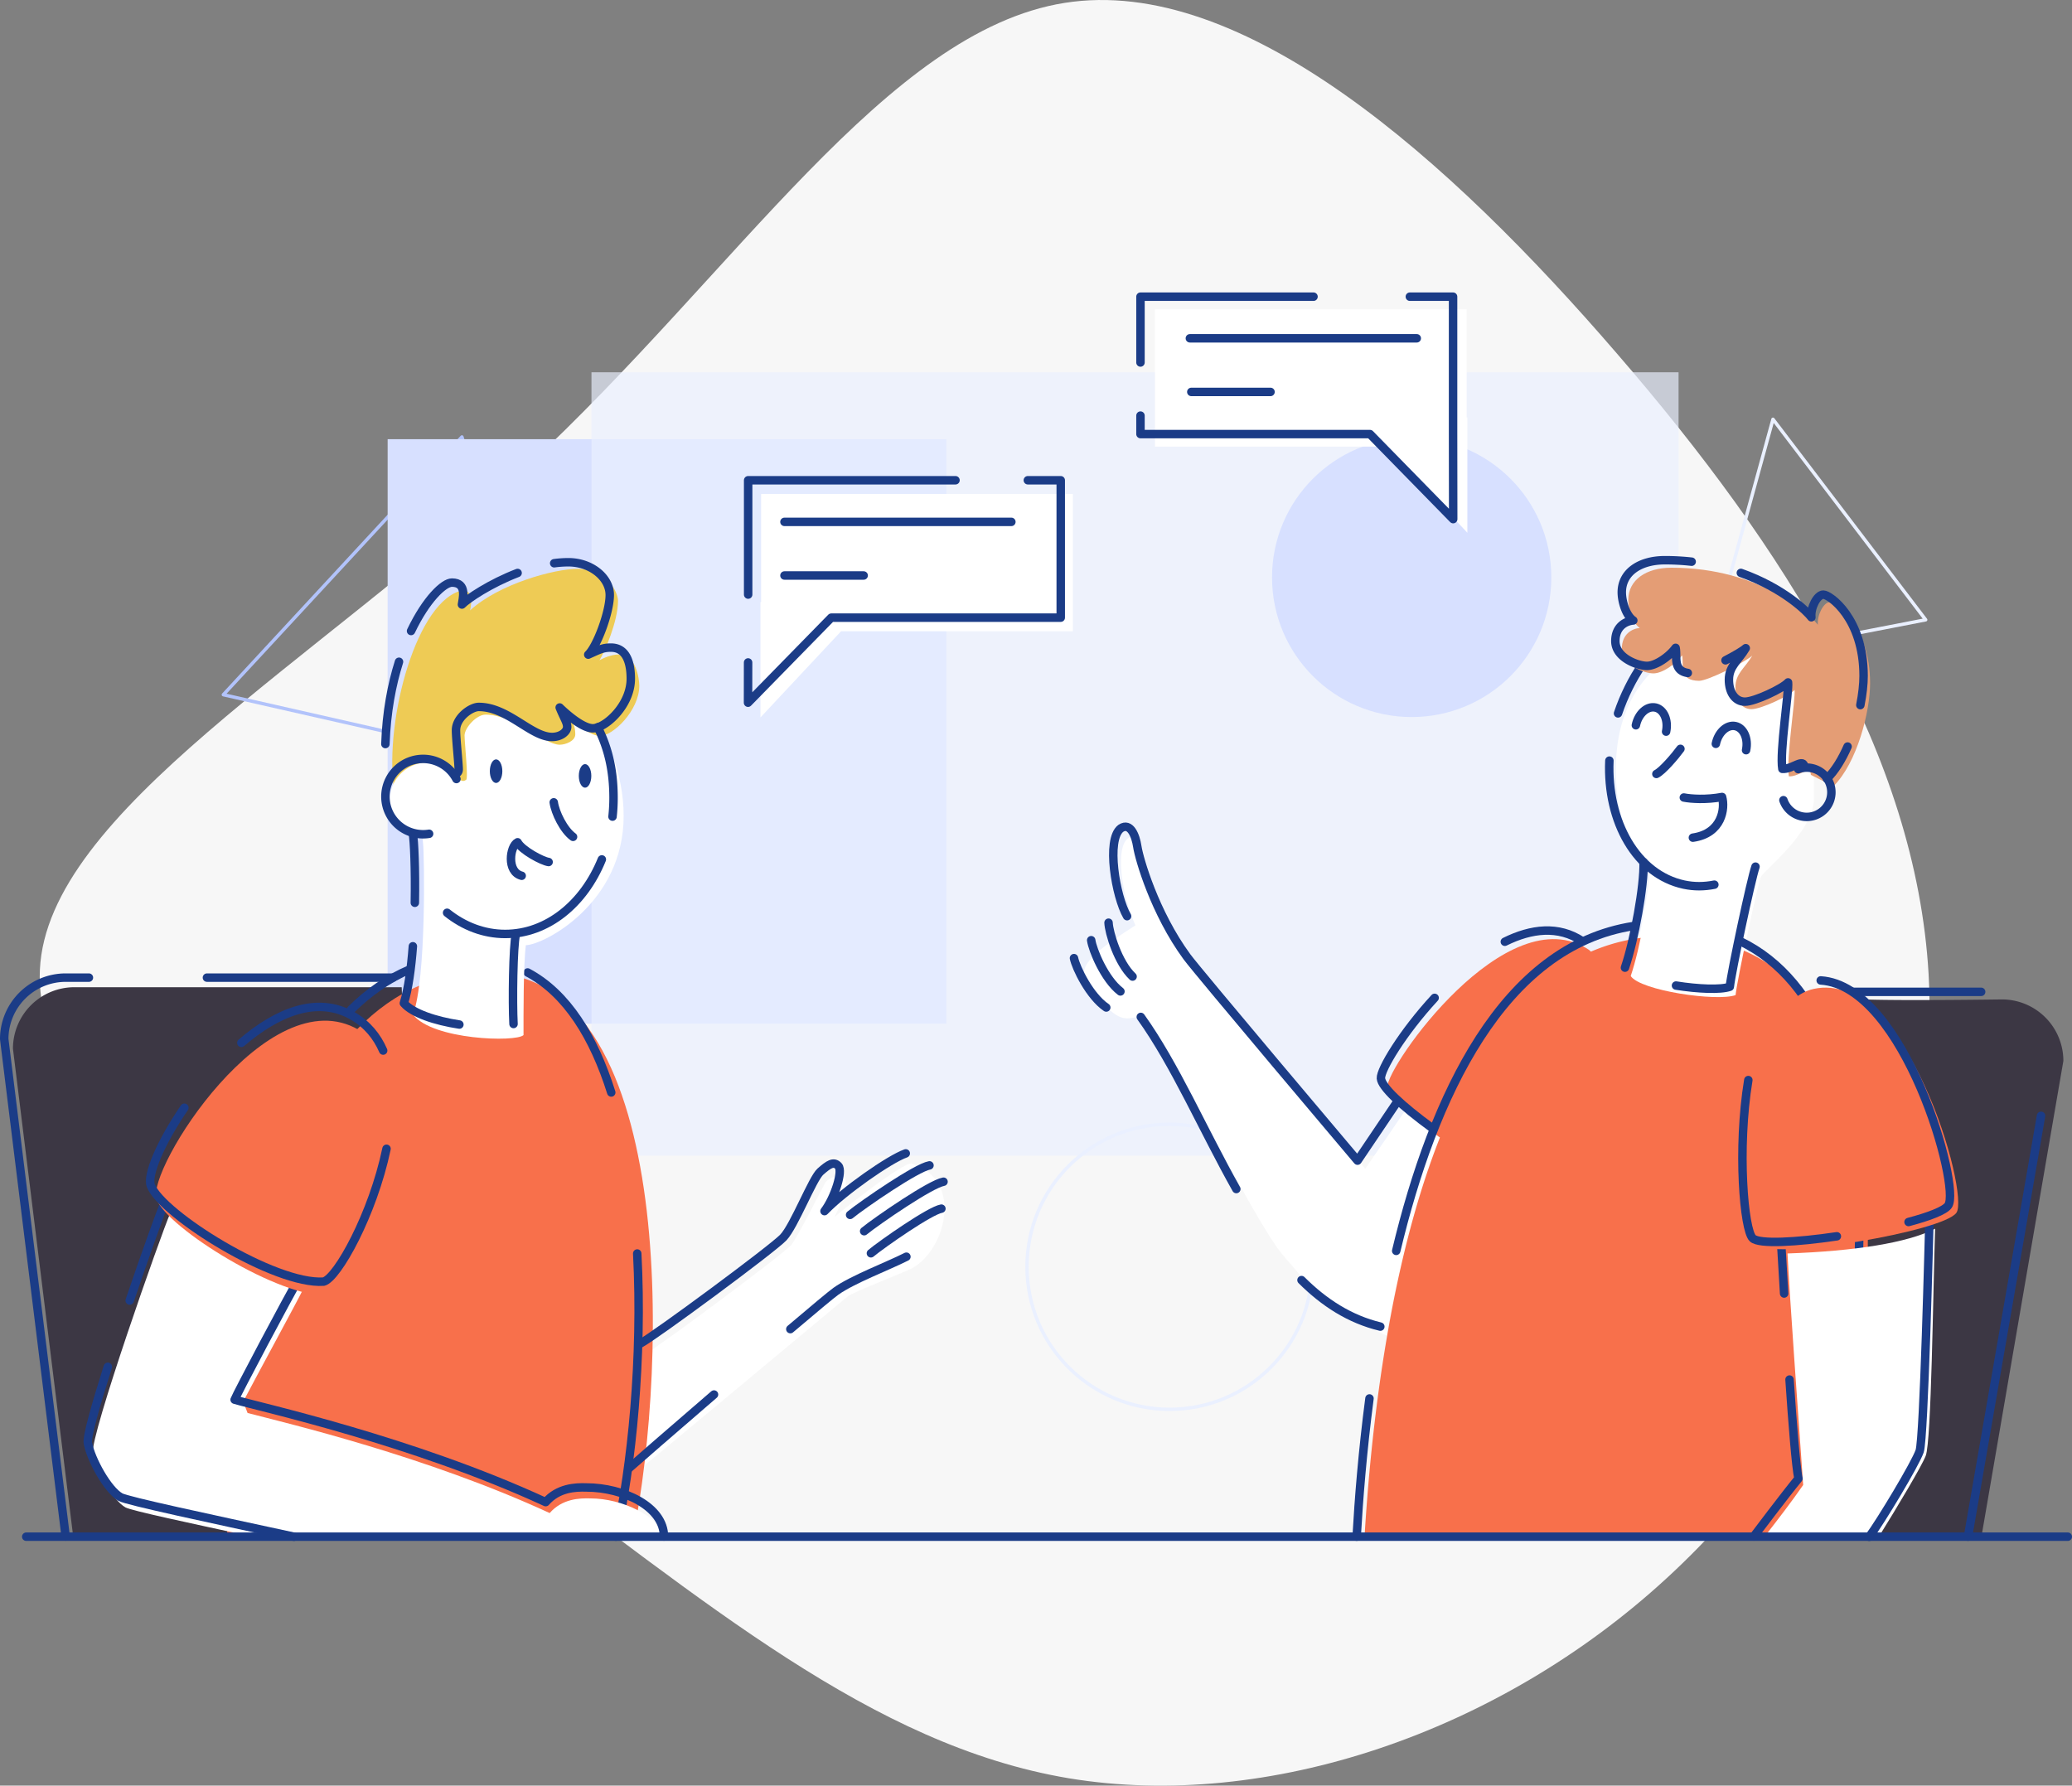 <svg xmlns="http://www.w3.org/2000/svg" viewBox="0 0 6120.9 5275.15"><rect x="0" y="0" width="6120.9" height="5275.15" fill="#808080" stroke="none"/><defs><style>.cls-1{fill:#f7f7f7;}.cls-2,.cls-3,.cls-9{fill:none;stroke-linecap:round;stroke-linejoin:round;}.cls-2{stroke:#b2c3fb;}.cls-2,.cls-3{stroke-width:10px;}.cls-3{stroke:#eaf0ff;}.cls-4{fill:#d7e0ff;}.cls-5{fill:#eaf0ff;opacity:0.67;isolation:isolate;}.cls-6{fill:#fff;}.cls-7{fill:#3c3744;}.cls-8{fill:#f8704b;}.cls-9{stroke:#1b3c87;stroke-width:25px;}.cls-10{fill:#eecb55;}.cls-11{fill:#1b3c87;}.cls-12{fill:#e49d75;}</style></defs><title>drawkit-grape-pack-illustration-4</title><g id="Layer_2" data-name="Layer 2"><g id="Layer_1-2" data-name="Layer 1"><path class="cls-1" d="M4777.44,1045.43C5275.3,1621.76,5660,2231.55,5697.26,2877.35c36,645.81-276.59,1328.92-774.45,1785.61-496.57,456.7-1179.68,687-1765,590.49-584.06-97.77-1072.91-522.31-1693-979C846,3817.76,94.72,3328.9,117.87,2864.49c21.87-465.7,818.19-908.25,1438.27-1485.87C2176.21,802.29,2618.76,92.16,3144.92,8.54S4280.87,469.09,4777.44,1045.43Z"/><path class="cls-2" d="M659.78,2052.34l352.41-380.77L1364.6,1290.8l153.55,495.58L1671.71,2282l-506-114.81Z"/><path class="cls-3" d="M5237.57,1238.58l-197.18,718.05L5688.69,1831Z"/><path class="cls-4" d="M1145.14,1297.46H2795.69V3024.25H1145.14Z"/><path class="cls-5" d="M1747.26,1099.76H4958.67V3414.13H1747.26Z"/><path class="cls-4" d="M3757.75,1705.78c0-227.82,184.69-412.5,412.5-412.5s412.51,184.68,412.51,412.5-184.69,412.5-412.51,412.5S3757.75,1933.6,3757.75,1705.78Z"/><path class="cls-3" d="M3033.84,3742.32c0-232.59,188.56-421.15,421.15-421.15s421.14,188.56,421.14,421.15S3687.58,4163.46,3455,4163.46,3033.84,3974.91,3033.84,3742.32Z"/><path class="cls-6" d="M4332.74,913.82v319.25l2,0v340.81l-238.12-254.6H3411.93V913.82Z"/><path class="cls-6" d="M2248.45,1459.45V1778.7l-2,0v340.81l238.13-254.59h684.71V1459.45Z"/><path class="cls-6" d="M4773.45,2273.13c0,228.33,99.24,269.73,99.24,311.14s-45,268.51-57.84,298.35c33.49,46.88,269.73,71.24,314.79,59.06,3.65-44.45,60.28-333.67,73.07-353.15s155.87-134,155.87-228.94c0-212.5-14-495-155.26-495C5031.61,1864.57,4773.45,1948,4773.45,2273.13Z"/><path class="cls-7" d="M5486.22,2952.49c-110.46,2.74-349.13,45.53-349.13,45.53-1.37,116.6,30.42,1352.47,35.22,1538.39h681.62L6095.4,3134.14a181.64,181.64,0,0,0-181.65-181.65s-293.37,4.25-407.28,0C5500.35,2952.29,5493.58,2952.3,5486.22,2952.49Z"/><path class="cls-6" d="M1903,4002.43C1941.87,3981,2317.52,3703,2338.06,3677s94.27-174.55,100.47-184.24,45.64-27.81,50.57-23.63c30.26,25.69-18.24,113.15-24,126.52,28.17-25.71,206.39-165.06,228.23-158.21,157,49.29,98.25,258.81-.42,309.86-27,14-174.83,70.42-189,82.78s-636,530.08-649.93,540C1846.21,4334.39,1864.06,4023.83,1903,4002.43Z"/><path class="cls-6" d="M4154.11,3276.08c-26.76,39.61-94.44,138.43-121.21,177-287.91-378.81-586-598.17-664.25-972-75.76-48.21-71.41,123.84-14.5,252.64-88.85,56.84-173,113.85-147.15,156,99,161.17,128.79,110.46,165.77,113.78S3706,3614.1,3791.35,3709.62c62.9,70.41,111.77,152.73,306.2,236.38,20.9-177.94,151.93-599.27,178.68-631.25C4252.2,3297.55,4180.87,3236.48,4154.11,3276.08Z"/><path class="cls-8" d="M4249.67,3357.6c-89.15-68-149.42-121.52-151-146.65-3.77-59.43,352.43-565.88,594.8-405.27C4796.3,2880.4,4426,3489.12,4249.67,3357.6Z"/><path class="cls-9" d="M4445.43,2782.1c78.1-38.74,158.23-48.46,228.73-1.74"/><path class="cls-9" d="M4230.38,3332.28c-90.48-66.18-149.42-121.52-151-146.65-1.63-25.7,64-135,158.68-237.73"/><path class="cls-8" d="M4919.22,2765.74c-712.79,6.51-855,1230.58-888,1770.67h1349.4c170.27-529.81,296.16-1660.16-349.44-1762.17A681.66,681.66,0,0,0,4919.22,2765.74Z"/><path class="cls-7" d="M219.9,2916.42A181.65,181.65,0,0,0,38.25,3098.08s130.67,1058,178.31,1443.66h982.19c-.09-62.22-2-1374.53-12.06-1625.32Z"/><path class="cls-8" d="M1435.34,2873c-653.51,0-782.65,1139.83-763.63,1668.72H1869.5C1976.13,4018,1993.82,2873,1435.34,2873Z"/><path class="cls-9" d="M1882.44,3703.12c16.19,309-16.62,630.73-62.88,836.37"/><path class="cls-9" d="M1558.61,2872.88c116.35,61.92,195.63,191.24,247.06,354.53"/><path class="cls-9" d="M1037,2982.8c51.66-51,109.25-91.57,173.33-118.79"/><path class="cls-9" d="M1890.38,3969.79c43.9-23.11,391.41-280,423.71-314.09s86-173.8,109.49-194.47,39.13-32,53.11-16.59-10.57,92.72-41,133.29c57.36-59.54,192.31-154,240-170.56"/><path class="cls-9" d="M2109.24,4119.72c-122.41,105.47-233.18,201.63-252.66,219.08"/><path class="cls-9" d="M2677.62,3712.56c-53.52,27.27-159.16,67.06-208,101.92-13.94,9.95-66.25,53.68-134.91,112"/><path class="cls-9" d="M2511.29,3589c16.66-13.8,68.3-50.7,119.76-84,47.79-31,95.43-58.82,114.73-62.21"/><path class="cls-9" d="M2552.78,3637.22c16.66-13.79,68.3-50.7,119.76-84,47.79-30.95,95.43-58.81,114.73-62.2"/><path class="cls-9" d="M2572.77,3702.45c14.8-12.44,60.65-45.72,106.33-75.77,42.44-27.91,84.73-53,101.87-56.09"/><path class="cls-6" d="M5202.93,2584.88c-13,37.1-71.55,311.56-75.88,354.85-55,19.79-281.27-13.07-309.72-56.36,27.83-81.63,57.41-243.59,54.93-311.62"/><path class="cls-9" d="M4800.32,2858.73c27.83-81.63,57.41-243.59,54.93-311.61"/><path class="cls-9" d="M5185.92,2560.24c-13,37.11-71.55,311.56-75.88,354.85-26.73,9.61-93.82,6.81-159-3.58"/><path class="cls-9" d="M4779.8,2107.48c17.47-52.19,43.41-103.22,69.91-141.77"/><path class="cls-9" d="M5064.4,2613.49c-29.82,6-60.07,6.21-89.85-.16-139.41-29.81-228.16-185.25-220.27-366.31"/><path class="cls-9" d="M5139.37,2779.77c498.73,240,370.55,1285.89,208.27,1759.3"/><path class="cls-9" d="M4124.52,3695.35C4233.81,3239,4439.4,2795.13,4826,2735.65"/><path class="cls-9" d="M4007.74,4539.56c6.07-108.79,17.26-251.12,37.84-408.25"/><path class="cls-9" d="M5286.48,4075.46c9,133,18.79,255.82,26.32,292.48-39.78,48.37-132.27,171.22-132.27,171.22"/><path class="cls-9" d="M5261.48,3669.45c1.14,16.67,4.46,75.13,9,151.87"/><path class="cls-9" d="M4129.17,3252.46c-13.34,19.52-118.86,176.32-118.86,176.32s-472-558.51-504-602.29C3410.62,2695.75,3365,2536.08,3359.75,2501c-5-33.14-21-72.26-48.73-53.92-43.78,33-15.16,201.77,18.45,259.44"/><path class="cls-9" d="M3274.76,2725.82c1.14,29.1,27.89,118.55,71,159.14"/><path class="cls-9" d="M3223.49,2777.55c4,28.84,39.46,115.22,86.4,151.35"/><path class="cls-9" d="M3172.63,2830.51c5.74,28.55,46.33,112.63,95.36,145.87"/><path class="cls-9" d="M3652.21,3512.68c-97.74-173.55-180.68-366.94-282.21-508.48"/><path class="cls-9" d="M4077.63,3919.1c-90.36-21.75-166.35-71-232.85-137.41"/><path class="cls-9" d="M4832.51,2142.63c7.19-34.13,33-57.59,57.67-52.4s38.83,37.06,31.65,71.2"/><path class="cls-9" d="M5068.75,2197.44c7.18-34.13,33-57.59,57.67-52.4s38.83,37.06,31.65,71.2"/><path class="cls-9" d="M4964.19,2212.23c-14.65,20.26-53,65.46-71.07,74.19"/><path class="cls-9" d="M4974.19,2356c21,4.23,66.72,7.21,113-1.54,9.54,33.91,0,107.83-86.24,120.19"/><path class="cls-9" d="M611.32,2888.11H1161"/><path class="cls-9" d="M194,4539.2,12.5,3069.77a181.66,181.66,0,0,1,181.67-181.66h68.44"/><path class="cls-9" d="M5852.52,2930.08H5472.3"/><path class="cls-9" d="M5813.75,4539.49l215.69-1243.12"/><path class="cls-9" d="M2209.93,1957l-.18,118.91,245.9-251.22h677.88V1418.77h-97.2"/><path class="cls-9" d="M2822.62,1418.77h-612.5v337.74"/><path class="cls-9" d="M2317.36,1541.73h670.31"/><path class="cls-9" d="M2317.36,1700.14h234"/><path class="cls-9" d="M4164.82,876.46h127.69v405.93l.37,251.22L4047,1282.39H3369.1v-54.61"/><path class="cls-9" d="M3369.1,1070.9V876.46h511.14"/><path class="cls-9" d="M4185.27,999.42H3515"/><path class="cls-9" d="M3753.24,1157.83h-234"/><path class="cls-6" d="M501.46,3584.11l.69,1.78c-23.81,53.37-237.19,657.46-227.81,707.52,9.43,50.39,59.44,139.21,96.22,159.75,16.81,9.41,185.18,45.46,386,88.58H1967.69c-24.74-63-128.13-114.95-223.79-115.14-32.45-1.07-83.22,1.15-120.09,43.29-364.87-168.4-773.59-264.65-892.41-295.59l-13-33.66c39.51-75.57,158.62-294.25,175.25-328.31C830.35,3780.16,505.82,3586.72,503,3585l-.21-.6c0,.07-.13.28-.16.35Z"/><path class="cls-9" d="M318.55,4037.81c-36,113.43-62.47,206.83-59,225.24,9.43,50.38,59.41,139.17,96.19,159.73,20.34,11.36,258.6,62.09,512.74,117"/><path class="cls-9" d="M486.19,3553.78c-9.38,20.35-55.08,147.11-103,288.22"/><path class="cls-9" d="M881.79,3779.93c-24.63,40.1-184.64,342.37-188.67,355,75.66,22.11,525.09,120.86,918.87,302.61,36.88-42.15,87.63-44.36,120.08-43.28,110.44.21,229.35,57.34,229.35,145"/><path class="cls-8" d="M1059.75,3042.47c272.37,159.25-13.08,765.11-86.78,784.38-144.83,10-478.35-199.1-510.45-283.74S791,2885.31,1059.75,3042.47Z"/><path class="cls-9" d="M1141.8,3393.71c-40.56,193.68-145.22,381.87-185.78,392.48-144.83,10-478.35-199.11-510.45-283.76-11.76-31,29.21-127.65,99.07-229.89"/><path class="cls-9" d="M713,3080.77c104.54-89.76,224.27-140.7,329.84-79,42,24.57,70.77,59.78,89.07,101.83"/><path class="cls-6" d="M1220.14,2997.36c39.66-107.81,33.53-470.22,29.6-506.07-4.74-43.27-37.32-355.3,40.91-421.22s198.47-139.79,269.45-134.72,282.22,217.63,282.22,475-234,380.31-288.89,382c-7.5,57.15-6.92,210.12-6.92,265.53C1524,3079.47,1277.67,3072.21,1220.14,2997.36Z"/><path class="cls-10" d="M1259.2,2265.68c-36.67-2.24-65.15,30.84-95.77,62.41C1136,2125,1231.69,1767.87,1369,1743.44c23.6.93,26.57,32.21,19.68,59.74,86.13-78.56,247.91-122.21,316.58-122.79,89,0,120.46,70.19,120.46,94.28,0,61-40,152.14-54.71,175.74,23.54-12.52,42.4-17.09,60.59-17.09,45.78,0,57,71,57,92.16,0,73.84-78.19,149-117,149-18.19,0-68.47-28.33-83.71-49.47,5.37,15.7,11.33,20.1,11.55,44.23.17,19.91-28.77,30.84-46,30.84-45.62,0-136.06-89-218.8-89-27.53,0-62.27,39.45-62.27,61.69S1384,2300,1377,2303.65c-21.36,16.83-31.27-33.23-116.07-38.67"/><path class="cls-9" d="M1777.92,2538.88c-52.85,130.67-160.88,220.21-285.57,220.21-63.14,0-122-23-171.6-62.6"/><path class="cls-9" d="M1765.89,2148.79c31.51,62.26,46.55,129.07,46.55,208.3a509.08,509.08,0,0,1-3,55.36"/><path class="cls-9" d="M1517,3025.08c-3.45-63.75-1.5-229.93,7.11-266.11"/><path class="cls-9" d="M1219.66,2795.48c-5,65.13-13.3,126.11-26.6,168.15,25.34,29.72,93.29,52.45,164,63.09"/><path class="cls-9" d="M1219.48,2462.81c3.89,18.6,7.78,104.86,6,204.19"/><path class="cls-11" d="M1447,2278.2c0-19.23,8.27-34.83,18.48-34.83s18.47,15.6,18.47,34.83-8.27,34.83-18.47,34.83S1447,2297.44,1447,2278.2Z"/><path class="cls-11" d="M1709.86,2292.13c0-19.23,8.27-34.82,18.47-34.82s18.48,15.59,18.48,34.82-8.27,34.83-18.48,34.83S1709.86,2311.37,1709.86,2292.13Z"/><path class="cls-9" d="M1635.8,2370.21c4.33,30.69,29.4,82.12,57.06,102"/><path class="cls-9" d="M1620.68,2546.56c-19-2.59-79.54-35-91.64-58.35-22.48,10.81-33.72,87.31,12.1,99"/><path class="cls-9" d="M1766.32,2148.68a45.32,45.32,0,0,1-14.83,2.9c-36.62,0-98.11-61.5-98.11-61.5,13.82,33.86,22.11,43.53,22.11,57.35s-17.28,29-42.83,29.71c-62.24,1.77-131-88.72-218.36-88.72-22.77,0-67.26,31.17-67.26,68.84,0,25.42,8,98.5,8,116,0,7-4,11.68-11.46,14.81"/><path class="cls-9" d="M1637.14,1663.91A318.46,318.46,0,0,1,1679,1661c67.71,0,122.29,45.6,122.29,96.73s-38,152-63.57,176.19c33.86-15.2,43.53-20.73,67-20.73,49.52,0,58.73,52.51,58.73,91.89,0,69.13-58.15,129.87-97.1,143.58"/><path class="cls-9" d="M1214.29,1864.09c44.55-93.44,96.58-143,120.72-143,46.61,0,31.5,49.13,29.61,64.88,17-17.43,83.8-62.38,164.45-93.33"/><path class="cls-9" d="M1138.49,2198.11c3.23-94.18,18.85-175.57,40.22-243.13"/><path class="cls-6" d="M1280.43,2473.85a111.32,111.32,0,1,1,80.75-161.79"/><path class="cls-9" d="M1267.61,2463.17a111.32,111.32,0,1,1,80.75-161.79"/><path class="cls-6" d="M5716.5,3629.83c-81.5,41.85-238,66.27-436,73.19,5.5,116.25,32.1,482.79,46.25,683.94-30.82,44.95-75.84,103.66-111.69,149.45h337.22c52.81-85,125.77-206.9,136.59-235.95C5705.5,4255.81,5710.19,3823.6,5716.5,3629.83Z"/><path class="cls-9" d="M5700.08,3592.52c-1.5,53.19-16.48,657-29.21,694.46s-116,208.64-149,253"/><path class="cls-8" d="M5357.89,2921.42c273.7-59.76,461.59,605.44,421.54,661.37s-533.34,137.08-577.38,97S5128.68,2971.47,5357.89,2921.42Z"/><path class="cls-9" d="M5426.29,3652.29c-118.9,17.53-228.76,23.9-248.49,5.94-25.83-23.52-46.61-263.26-13.08-467.51"/><path class="cls-9" d="M5378.54,2896.4c249,15.89,414.46,612,376.65,664.83-11,15.39-56.35,32.69-117.19,48.85"/><path class="cls-12" d="M5416.11,2322.78c70.3-69.66,108.34-221.09,108.34-303.89,0-170.23-100.13-240.1-118.86-240.1s-38.41,39.39-35.41,66.94c-16.91-23.46-165.29-168.6-432.75-168.6-74.09,0-127.3,35.89-127.3,94.91,0,26.84,12.43,68.73,34,83.13-21.93,1.63-53,17.31-53,60.87,0,49.76,66.77,73.3,93.27,73.3s65.78-27.49,84.76-53.34c5.9,28.47-11.92,74.86,50.08,75.27,26.18.17,136.46-55.64,157.08-74.29-20.94,36-49.74,52.53-49.74,93.27,0,38.11,18.65,64.8,47.45,64.8s111.92-39.27,127.31-57c3.27,25.86-25.56,206.29-16.88,255.48,28.94,2.17,64.46-34.68,64.92-4.47"/><path class="cls-9" d="M5097.28,1950.73c27.13-13.93,51.27-28.14,59.85-35.9-20.94,36-49.74,52.52-49.74,93.27,0,38.11,18.65,64.79,47.45,64.79s111.92-39.27,127.3-56.94c3.28,25.85-25.55,206.28-16.87,255.47,28.94,2.18,64.46-34.67,64.92-4.46"/><path class="cls-9" d="M4997.33,1659.34a710.26,710.26,0,0,0-79.1-4.36c-74.09,0-127.31,35.89-127.31,94.91,0,26.83,12.44,68.72,34,83.12-21.93,1.64-53,17.32-53,60.87,0,49.77,66.76,73.31,93.27,73.31s65.78-27.49,84.76-53.35c5.4,26.06-9.07,67.14,36,74.22"/><path class="cls-9" d="M5495.66,2083.06c6.34-32.13,9.59-62.15,9.59-86.33,0-170.22-100.13-240.1-118.86-240.1S5348,1796,5351,1823.57c-11.36-15.75-82.07-86.44-208.36-131.13"/><path class="cls-9" d="M5396.91,2300.63c24.27-24.06,44.7-57.86,61.05-95.22"/><path class="cls-9" d="M5312.19,2272.21a72.78,72.78,0,1,1-43.81,91.72"/><path class="cls-9" d="M77.5,4539.73H6108.4"/></g></g></svg>
